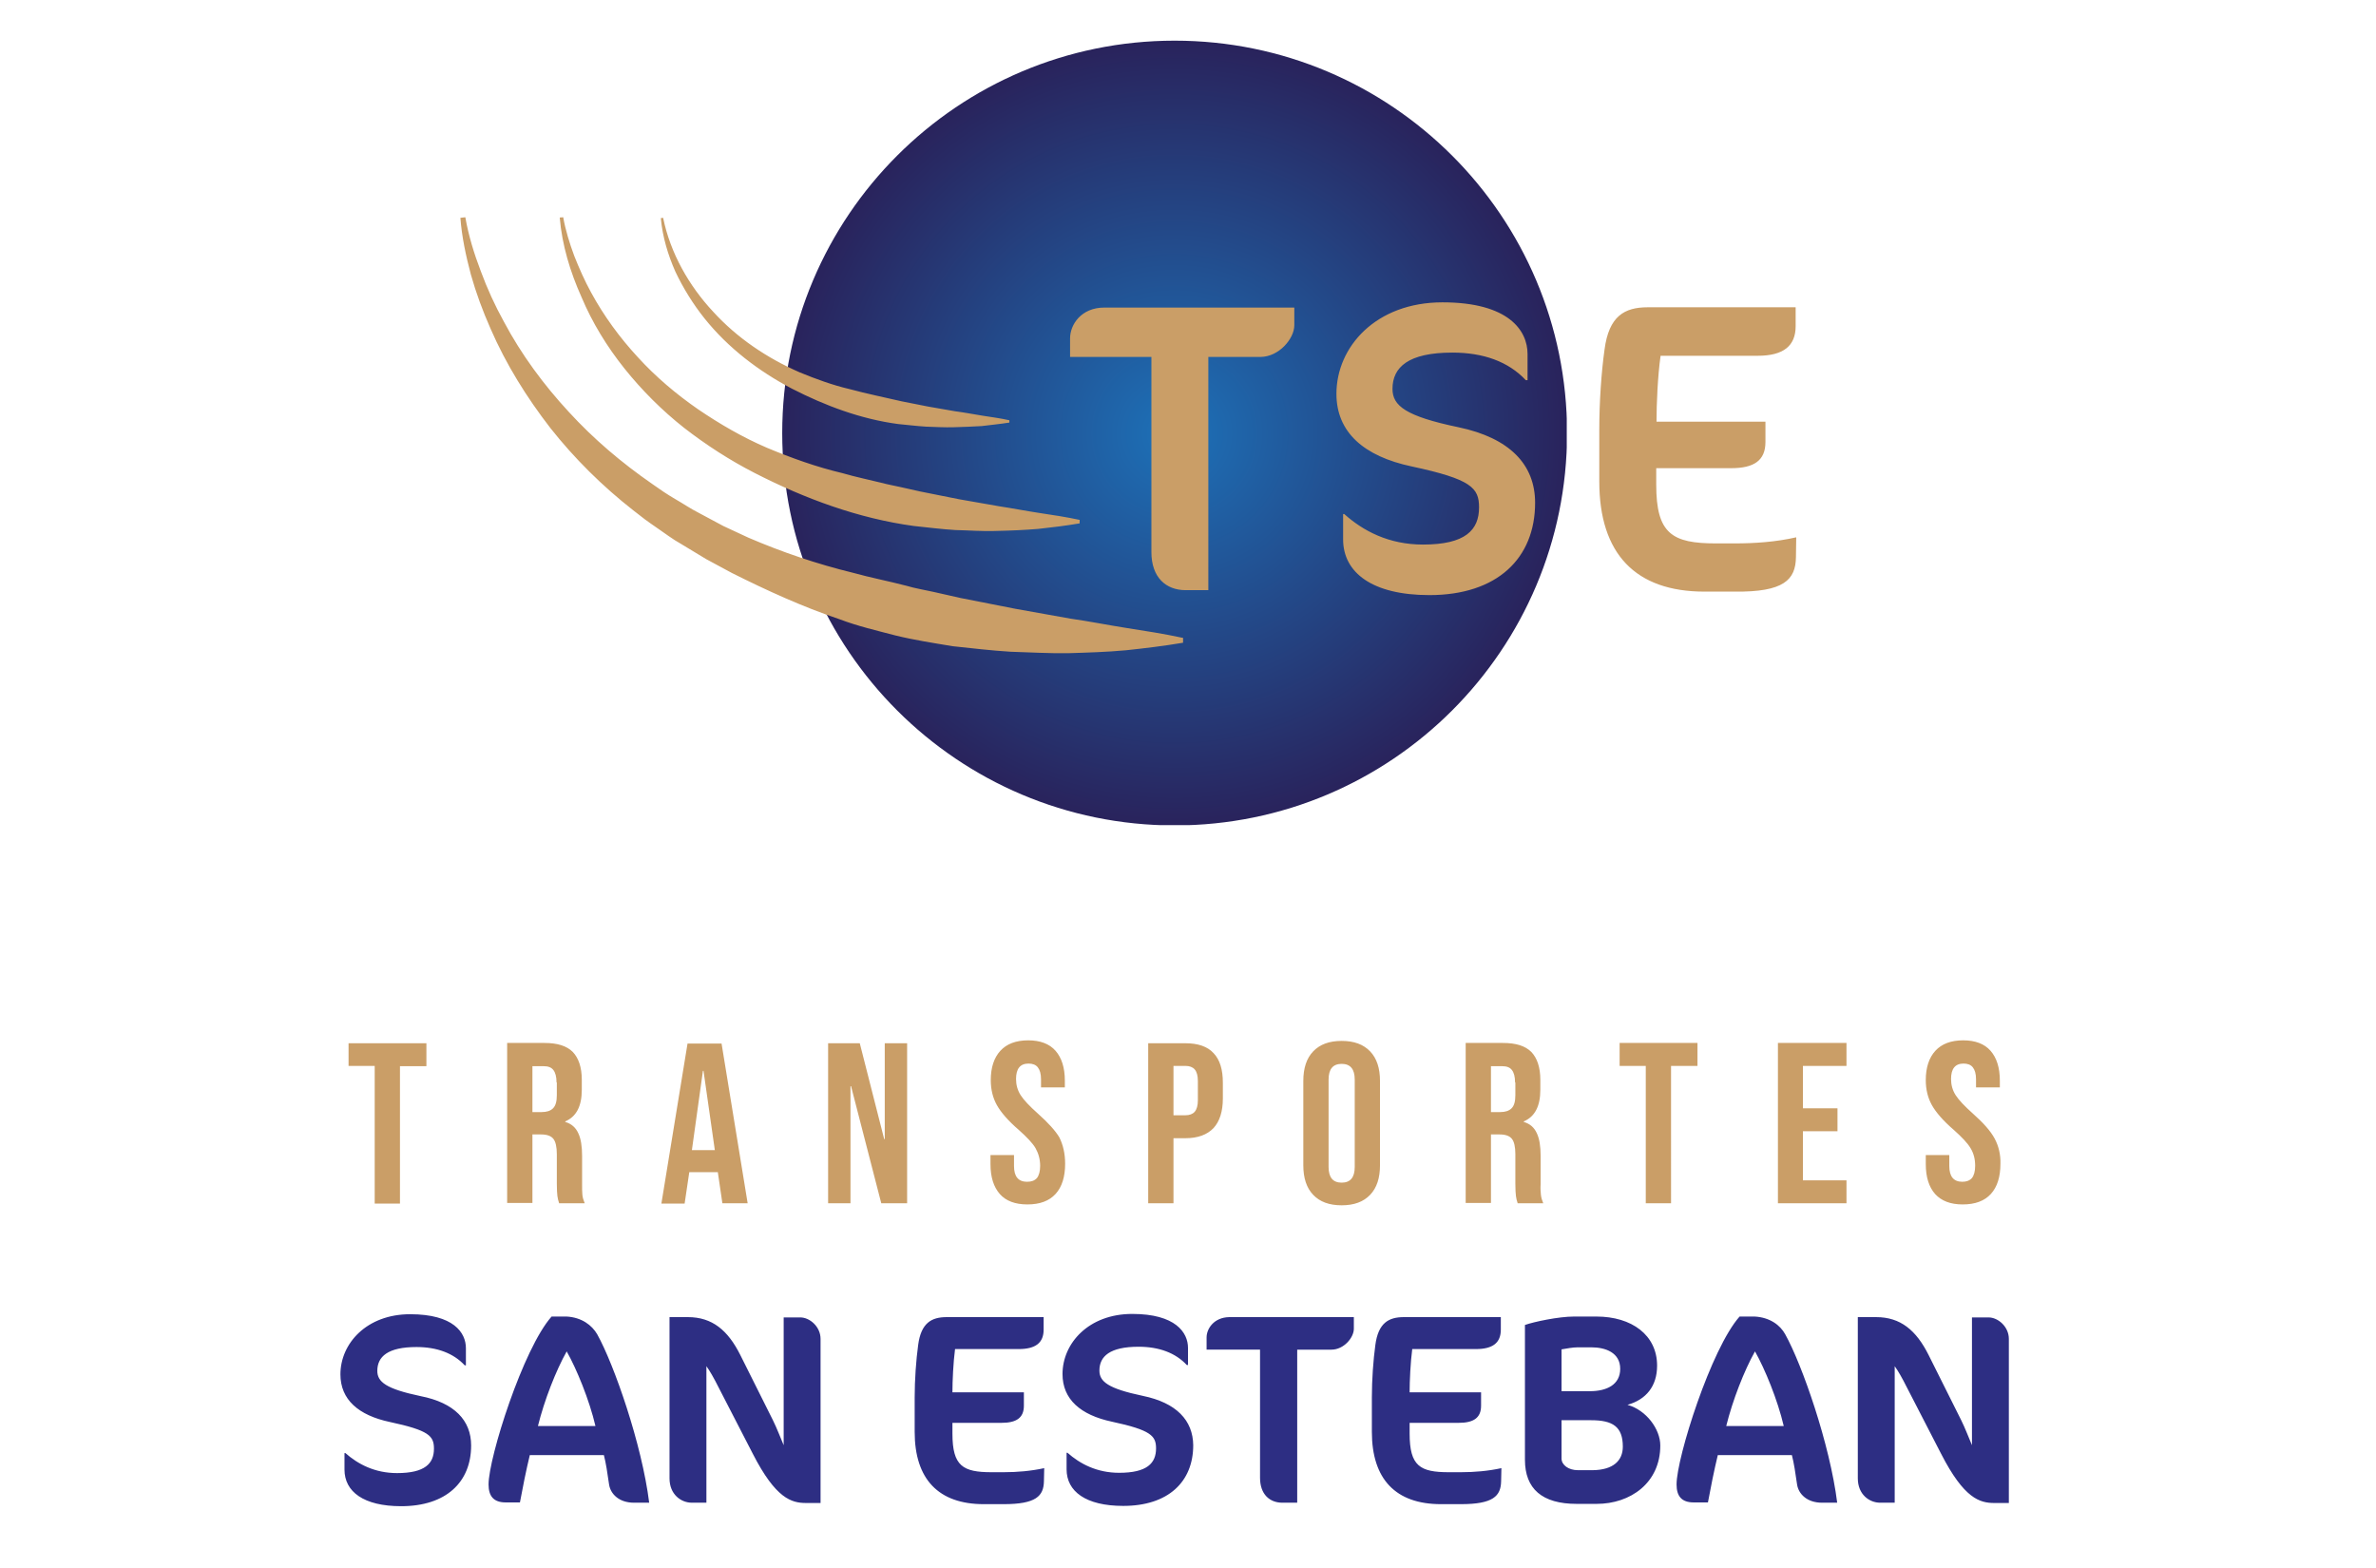 <?xml version="1.0" encoding="utf-8"?>
<!-- Generator: Adobe Illustrator 26.2.1, SVG Export Plug-In . SVG Version: 6.00 Build 0)  -->
<svg version="1.1" id="Capa_1" xmlns="http://www.w3.org/2000/svg" xmlns:xlink="http://www.w3.org/1999/xlink" x="0px" y="0px"
	 viewBox="0 0 818 540" style="enable-background:new 0 0 818 540;" xml:space="preserve">
<style type="text/css">
	.st0{fill:#2D2E83;}
	
		.st1{clip-path:url(#SVGID_00000115489305024502478050000011954526353379216032_);fill:url(#SVGID_00000120546823354854597810000000829074427337872826_);}
	.st2{fill:#CA9E67;}
</style>
<g>
	<path class="st0" d="M162.2,497.7c0,12.6-8.6,20.9-24.1,20.9c-12.9,0-19.5-5-19.5-12.6v-5.7h0.3c4.3,3.8,10.1,6.9,17.8,6.9
		c9.6,0,12.7-3.3,12.7-8.4c0-4.4-1.7-6.3-15.2-9.2c-10.8-2.3-17-7.7-17-16.4c0-10.6,9-20.7,24-20.7c14.9,0,19.2,6.3,19.2,11.7v5.9
		H160c-3.9-4.2-9.6-6.3-16.6-6.3c-9.9,0-13.5,3.3-13.5,8.2c0,3.8,3,6.2,14.9,8.7C156.5,483,162.2,489.1,162.2,497.7 M205.6,459.4
		c5.8,10.4,15.4,37.9,17.9,58h-5.2c-5.3,0-8.1-3.1-8.6-6.2c-0.6-4.2-1.1-7.5-1.8-10.2h-25.5c-1.3,5.4-2.4,10.9-3.4,16.3h-4.9
		c-4.2,0-5.9-2.2-5.9-6.2c0-9.2,11.9-46.8,21.7-57.8h5.2C200.3,453.6,203.8,456.3,205.6,459.4 M205,491c-2.1-9-6.5-19.7-9.9-25.7
		c-3.7,6.6-7.7,16.8-9.9,25.7H205z M275.5,453.6h-5.7v44c-0.9-2.1-2.4-6-3.7-8.6l-11.2-22.4c-4.3-8.6-9.7-13.1-18.1-13.1h-6.3v55.5
		c0,5.6,4,8.4,7.7,8.4h5v-47c1.1,1.5,2.5,3.9,4.3,7.5l11.7,22.7c7.9,15.4,13.3,16.9,18.3,16.9h5v-56.5
		C282.5,456.8,278.8,453.6,275.5,453.6 M341.4,506.9c-9.9,0-13.5-2.1-13.5-13.3v-3.7h16.9c5.1,0,7.7-1.7,7.7-5.9v-4.6h-24.6
		c0-4,0.3-10.3,0.9-14.9h21.9c5.9,0,8.6-2.2,8.6-6.7v-4.3h-33.4c-5.2,0-8.8,2-9.8,9.6c-0.7,5.1-1.2,11.9-1.2,18V493
		c0,16.3,8.2,24.9,23.8,24.9h6.8c11.2,0,13.8-2.8,13.9-7.9l0.1-4.5c-4.6,1-9.3,1.4-14,1.4H341.4z M393.4,480.6
		c-11.9-2.5-14.9-4.9-14.9-8.7c0-4.9,3.6-8.2,13.5-8.2c7,0,12.7,2.1,16.6,6.3h0.4v-5.9c0-5.3-4.3-11.7-19.2-11.7
		c-15,0-24,10.1-24,20.7c0,8.7,6.2,14.1,17,16.4c13.5,2.9,15.2,4.9,15.2,9.2c0,5.1-3.1,8.4-12.7,8.4c-7.7,0-13.5-3.1-17.8-6.9h-0.3
		v5.7c0,7.6,6.6,12.6,19.5,12.6c15.5,0,24.1-8.3,24.1-20.9C410.7,489.1,405.1,483,393.4,480.6 M415.4,460.5v4.2h18.4v44.1
		c0,5.7,3.3,8.6,7.7,8.6h5.1v-52.7h11.8c4.2,0,7.7-4.1,7.7-7.2v-4h-42.9C417.9,453.6,415.4,457.5,415.4,460.5 M498.8,506.9
		c-9.9,0-13.5-2.1-13.5-13.3v-3.7h16.9c5.1,0,7.7-1.7,7.7-5.9v-4.6h-24.6c0-4,0.3-10.3,0.9-14.9h21.9c5.9,0,8.6-2.2,8.6-6.7v-4.3
		h-33.4c-5.2,0-8.8,2-9.8,9.6c-0.7,5.1-1.2,11.9-1.2,18V493c0,16.3,8.2,24.9,23.8,24.9h6.8c11.2,0,13.8-2.8,13.9-7.9l0.1-4.5
		c-4.6,1-9.3,1.4-14,1.4H498.8z M571.6,497.7c0,12.9-10.3,20.1-21.9,20.1h-6.9c-11.9,0-17.8-5.2-17.8-15.2v-46.4
		c3.1-1.1,11.6-2.9,16.9-2.9h7.7c12.2,0,20.9,6.4,20.9,16.9c0,7.1-3.8,11.7-10.2,13.5C566.8,485.5,571.6,492.1,571.6,497.7
		 M537.6,479h9.8c5.7,0,10.4-2.2,10.4-7.7c0-5.6-5.1-7.4-9.9-7.4h-4.8c-1.6,0-3.7,0.4-5.5,0.7V479z M558.7,498.1
		c0-6.9-3.5-9.1-10.9-9.1h-10.2v13.2c0,2.2,2.4,4,5.6,4h5.2C555.4,506.1,558.7,502.9,558.7,498.1 M614.6,459.4
		c5.8,10.4,15.4,37.9,17.9,58h-5.2c-5.3,0-8.1-3.1-8.6-6.2c-0.6-4.2-1.1-7.5-1.8-10.2h-25.5c-1.3,5.4-2.4,10.9-3.4,16.3h-4.9
		c-4.2,0-5.9-2.2-5.9-6.2c0-9.2,11.9-46.8,21.7-57.8h5.2C609.4,453.6,612.9,456.3,614.6,459.4 M614.1,491c-2.1-9-6.5-19.7-9.9-25.7
		c-3.7,6.6-7.7,16.8-9.9,25.7H614.1z M684.6,453.6h-5.7v44c-0.9-2.1-2.4-6-3.7-8.6L664,466.6c-4.3-8.6-9.7-13.1-18.1-13.1h-6.3v55.5
		c0,5.6,4,8.4,7.7,8.4h5v-47c1.1,1.5,2.5,3.9,4.3,7.5l11.7,22.7c7.9,15.4,13.3,16.9,18.3,16.9h5v-56.5
		C691.6,456.8,687.9,453.6,684.6,453.6"/>
</g>
<g>
	<defs>
		<path id="SVGID_1_" d="M269.3,149.1c0,74.6,60.5,135.1,135.1,135.1c74.6,0,135.1-60.5,135.1-135.1C539.5,74.5,479,14,404.4,14
			C329.8,14,269.3,74.5,269.3,149.1"/>
	</defs>
	<clipPath id="SVGID_00000088853718898096551280000016492581895925134762_">
		<use xlink:href="#SVGID_1_"  style="overflow:visible;"/>
	</clipPath>
	
		<radialGradient id="SVGID_00000170963275584212276680000018181385828417803948_" cx="315.185" cy="663.621" r="2.323" gradientTransform="matrix(58.128 0 0 -58.128 -17916.764 38724.145)" gradientUnits="userSpaceOnUse">
		<stop  offset="0" style="stop-color:#1D71B8"/>
		<stop  offset="1" style="stop-color:#29235C"/>
	</radialGradient>
	
		<rect x="269.3" y="14" style="clip-path:url(#SVGID_00000088853718898096551280000016492581895925134762_);fill:url(#SVGID_00000170963275584212276680000018181385828417803948_);" width="270.1" height="270.1"/>
</g>
<g>
	<path class="st2" d="M120,359.2h26.8v7.9h-9.1v47.3h-8.7V367H120V359.2z M200.5,411.4c0.1,1,0.4,1.9,0.8,2.9h-8.8
		c-0.3-0.9-0.5-1.7-0.6-2.5c-0.1-0.8-0.2-2.2-0.2-4.3v-10.1c0-2.5-0.4-4.3-1.2-5.3c-0.8-1-2.2-1.5-4.2-1.5h-3v23.6h-8.7v-55.1h12.8
		c4.5,0,7.7,1,9.8,3.1c2,2.1,3.1,5.3,3.1,9.6v3.4c0,5.7-1.9,9.3-5.7,10.9v0.2c2.1,0.6,3.6,1.9,4.5,3.9c0.9,1.9,1.3,4.5,1.3,7.8v9.7
		C200.4,409.2,200.4,410.4,200.5,411.4 M191.6,372.7c0-2-0.4-3.4-1.1-4.3c-0.7-0.9-1.8-1.3-3.3-1.3h-3.9v15.8h3.2
		c1.7,0,3-0.4,3.9-1.3c0.9-0.9,1.3-2.4,1.3-4.5V372.7z M248.4,359.2l9,55.1h-8.7l-1.6-10.9v0.2h-9.8l-1.6,10.8h-8l9-55.1H248.4z
		 M246.1,396l-3.9-27.3h-0.2l-3.8,27.3H246.1z M304.6,392.2h-0.2l-8.4-33h-10.9v55.1h7.7V374h0.2l10.4,40.3h8.9v-55.1h-7.7V392.2z
		 M357.3,383.4c-2.8-2.5-4.8-4.6-5.9-6.3c-1.1-1.7-1.6-3.6-1.6-5.6c0-3.5,1.4-5.3,4.3-5.3c1.4,0,2.5,0.4,3.2,1.3
		c0.7,0.9,1.1,2.2,1.1,4.1v2.8h8.2v-2.3c0-4.5-1.1-7.9-3.2-10.3c-2.1-2.4-5.3-3.6-9.4-3.6c-4.2,0-7.4,1.2-9.6,3.6
		c-2.2,2.4-3.3,5.8-3.3,10.1c0,3.2,0.7,6.1,2.1,8.6c1.4,2.5,3.9,5.4,7.5,8.5c2.8,2.5,4.8,4.6,5.8,6.3c1,1.8,1.6,3.8,1.6,6.1
		c0,1.9-0.4,3.3-1.1,4.2c-0.8,0.9-1.9,1.3-3.4,1.3c-3,0-4.5-1.8-4.5-5.4v-3.8H341v3.1c0,4.5,1.1,7.9,3.2,10.3s5.3,3.6,9.5,3.6
		c4.3,0,7.5-1.2,9.7-3.6c2.2-2.4,3.3-5.9,3.3-10.4c0-3.5-0.7-6.5-2-9.1C363.4,389.4,360.9,386.6,357.3,383.4 M417.8,362.6
		c2.2,2.3,3.2,5.7,3.2,10.2v5.4c0,4.5-1.1,7.9-3.2,10.2c-2.2,2.3-5.4,3.5-9.7,3.5H404v22.4h-8.7v-55.1h12.8
		C412.4,359.2,415.7,360.3,417.8,362.6 M412.4,372.2c0-1.9-0.4-3.2-1.1-4c-0.7-0.8-1.8-1.2-3.2-1.2H404V384h4.1
		c1.4,0,2.5-0.4,3.2-1.2c0.7-0.8,1.1-2.1,1.1-4V372.2z M471.7,362c2.3,2.4,3.4,5.8,3.4,10.2v29c0,4.4-1.1,7.8-3.4,10.2
		c-2.3,2.4-5.5,3.6-9.8,3.6c-4.3,0-7.5-1.2-9.8-3.6c-2.3-2.4-3.4-5.8-3.4-10.2v-29c0-4.4,1.1-7.8,3.4-10.2c2.3-2.4,5.5-3.6,9.8-3.6
		C466.2,358.4,469.4,359.6,471.7,362 M466.4,371.7c0-3.6-1.5-5.4-4.5-5.4c-3,0-4.5,1.8-4.5,5.4v30.1c0,3.6,1.5,5.4,4.5,5.4
		c3,0,4.5-1.8,4.5-5.4V371.7z M530.5,411.4c0.1,1,0.4,1.9,0.8,2.9h-8.8c-0.3-0.9-0.5-1.7-0.6-2.5c-0.1-0.8-0.2-2.2-0.2-4.3v-10.1
		c0-2.5-0.4-4.3-1.2-5.3c-0.8-1-2.2-1.5-4.2-1.5h-3v23.6h-8.7v-55.1h12.8c4.5,0,7.7,1,9.8,3.1c2,2.1,3.1,5.3,3.1,9.6v3.4
		c0,5.7-1.9,9.3-5.7,10.9v0.2c2.1,0.6,3.6,1.9,4.5,3.9c0.9,1.9,1.3,4.5,1.3,7.8v9.7C530.3,409.2,530.4,410.4,530.5,411.4
		 M521.6,372.7c0-2-0.4-3.4-1.1-4.3c-0.7-0.9-1.8-1.3-3.3-1.3h-3.9v15.8h3.2c1.7,0,3-0.4,3.9-1.3c0.9-0.9,1.3-2.4,1.3-4.5V372.7z
		 M557.5,367h9.1v47.3h8.7V367h9.1v-7.9h-26.8V367z M612.1,414.3h23.6v-7.9h-15v-16.9h11.9v-7.9h-11.9V367h15v-7.9h-23.6V414.3z
		 M686.7,392c-1.4-2.6-3.9-5.4-7.5-8.6c-2.8-2.5-4.8-4.6-5.9-6.3c-1.1-1.7-1.6-3.6-1.6-5.6c0-3.5,1.4-5.3,4.3-5.3
		c1.4,0,2.5,0.4,3.2,1.3c0.7,0.9,1.1,2.2,1.1,4.1v2.8h8.2v-2.3c0-4.5-1.1-7.9-3.2-10.3c-2.1-2.4-5.3-3.6-9.4-3.6
		c-4.2,0-7.4,1.2-9.6,3.6c-2.2,2.4-3.3,5.8-3.3,10.1c0,3.2,0.7,6.1,2.1,8.6c1.4,2.5,3.9,5.4,7.5,8.5c2.8,2.5,4.8,4.6,5.8,6.3
		c1.1,1.8,1.6,3.8,1.6,6.1c0,1.9-0.4,3.3-1.1,4.2c-0.8,0.9-1.9,1.3-3.3,1.3c-3,0-4.5-1.8-4.5-5.4v-3.8H663v3.1
		c0,4.5,1.1,7.9,3.2,10.3c2.2,2.4,5.3,3.6,9.5,3.6c4.3,0,7.5-1.2,9.7-3.6c2.2-2.4,3.3-5.9,3.3-10.4
		C688.8,397.6,688.1,394.6,686.7,392 M407.1,219.6c-6.5-1.4-13-2.4-19.4-3.4c-6.4-1-12.8-2.3-19.2-3.2l-19-3.4l-18.8-3.7l-9.3-2.1
		c-3.1-0.7-6.3-1.2-9.3-2.1c-6.1-1.6-12.4-2.8-18.5-4.5c-12.3-3-24.4-7.1-36-12.1l-8.6-4l-8.4-4.5c-2.8-1.4-5.4-3.2-8.2-4.8
		c-1.3-0.8-2.7-1.6-4-2.5l-3.9-2.7c-10.4-7.2-20.1-15.4-28.7-24.8c-8.6-9.3-16.3-19.7-22.3-31c-3.1-5.6-5.8-11.5-8-17.5
		c-2.3-6-4.2-12.2-5.3-18.5l-1.7,0.2c0.5,6.6,1.9,13.1,3.6,19.5c1.8,6.4,4.1,12.6,6.8,18.7c5.3,12.2,12.4,23.6,20.6,34.2
		c8.3,10.5,17.9,20,28.5,28.3l4,3.1c1.3,1,2.7,1.9,4.1,2.9c2.8,1.9,5.5,4,8.4,5.6l8.6,5.2l8.9,4.8c12,6,24.2,11.6,37,15.9
		c6.3,2.4,12.8,3.9,19.3,5.6c6.5,1.6,13.1,2.6,19.7,3.7c6.6,0.7,13.3,1.5,19.9,1.9c6.6,0.2,13.3,0.6,19.9,0.5
		c6.6-0.2,13.3-0.4,19.8-1c6.6-0.7,13.2-1.5,19.7-2.6V219.6z M215,126.9c6,7.5,12.9,14.4,20.5,20.4c7.6,5.9,15.8,11.2,24.4,15.6
		c17.2,8.8,35.6,15.6,54.7,18.2c4.8,0.5,9.5,1.1,14.3,1.4c4.8,0.1,9.5,0.5,14.3,0.3c4.8-0.1,9.5-0.3,14.3-0.7
		c4.7-0.5,9.5-1.1,14.2-1.9V179c-4.7-1-9.3-1.7-14-2.4c-4.6-0.7-9.2-1.6-13.8-2.3l-13.7-2.4l-13.5-2.7l-6.7-1.5
		c-2.2-0.5-4.5-0.9-6.7-1.5c-4.4-1.1-8.9-2-13.3-3.3c-8.9-2.1-17.5-5.2-25.9-8.7c-8.4-3.6-16.3-8.2-23.8-13.3
		c-7.5-5.2-14.5-11.1-20.7-17.9c-6.2-6.7-11.7-14.2-16.1-22.3c-2.2-4-4.1-8.3-5.8-12.6c-1.6-4.3-3-8.8-3.8-13.3l-1.2,0.1
		c0.8,9.5,3.6,18.7,7.5,27.4C203.9,111.1,209,119.4,215,126.9 M242.6,109.7c8.1,10.1,18.6,18.1,30,24.1
		c11.5,5.9,23.8,10.5,36.6,12.2c3.2,0.3,6.4,0.7,9.6,0.9c3.2,0.1,6.4,0.3,9.6,0.2c3.2-0.1,6.4-0.2,9.6-0.4c3.2-0.4,6.3-0.7,9.5-1.2
		v-0.8c-3.1-0.7-6.3-1.1-9.4-1.6c-3.1-0.5-6.2-1.1-9.3-1.5l-9.2-1.6l-9.1-1.8c-6-1.4-12-2.6-17.9-4.2c-6-1.4-11.7-3.5-17.3-5.8
		c-11.2-4.9-21.5-11.8-29.8-20.9c-8.3-8.9-14.7-20.1-17.2-32.3l-0.8,0.1c0.6,6.4,2.4,12.5,5,18.4
		C235.2,99.2,238.6,104.7,242.6,109.7 M368.4,116.5v6.4h28v67.2c0,8.7,5,13.1,11.8,13.1h7.8v-80.3h17.9c6.4,0,11.7-6.3,11.7-10.9
		v-6.1h-65.4C372.2,105.9,368.4,111.8,368.4,116.5 M528.5,173.1c0-13.1-8.7-22.3-26.4-26c-18.2-3.8-22.7-7.4-22.7-13.2
		c0-7.5,5.5-12.5,20.6-12.5c10.7,0,19.3,3.1,25.3,9.5h0.6v-9c0-8.1-6.5-17.8-29.3-17.8c-22.9,0-36.5,15.3-36.5,31.5
		c0,13.2,9.4,21.5,25.9,25c20.6,4.4,23.2,7.4,23.2,14.1c0,7.8-4.7,12.8-19.3,12.8c-11.8,0-20.6-4.7-27.1-10.5h-0.4v8.7
		c0,11.5,10.1,19.2,29.7,19.2C515.5,204.9,528.5,192.2,528.5,173.1 M618.3,191.8l0.1-6.8c-7,1.6-14.2,2.1-21.3,2.1h-6.3
		c-15.1,0-20.6-3.3-20.6-20.2v-5.7H596c7.8,0,11.8-2.6,11.8-9v-7h-37.5c0-6.1,0.4-15.6,1.4-22.7h33.4c8.9,0,13.1-3.4,13.1-10.2v-6.5
		h-50.9c-8,0-13.4,3-14.9,14.6c-1.1,7.8-1.8,18.2-1.8,27.4v18c0,24.9,12.5,37.9,36.2,37.9h10.4C614.2,203.9,618.2,199.6,618.3,191.8
		"/>
</g>
</svg>
